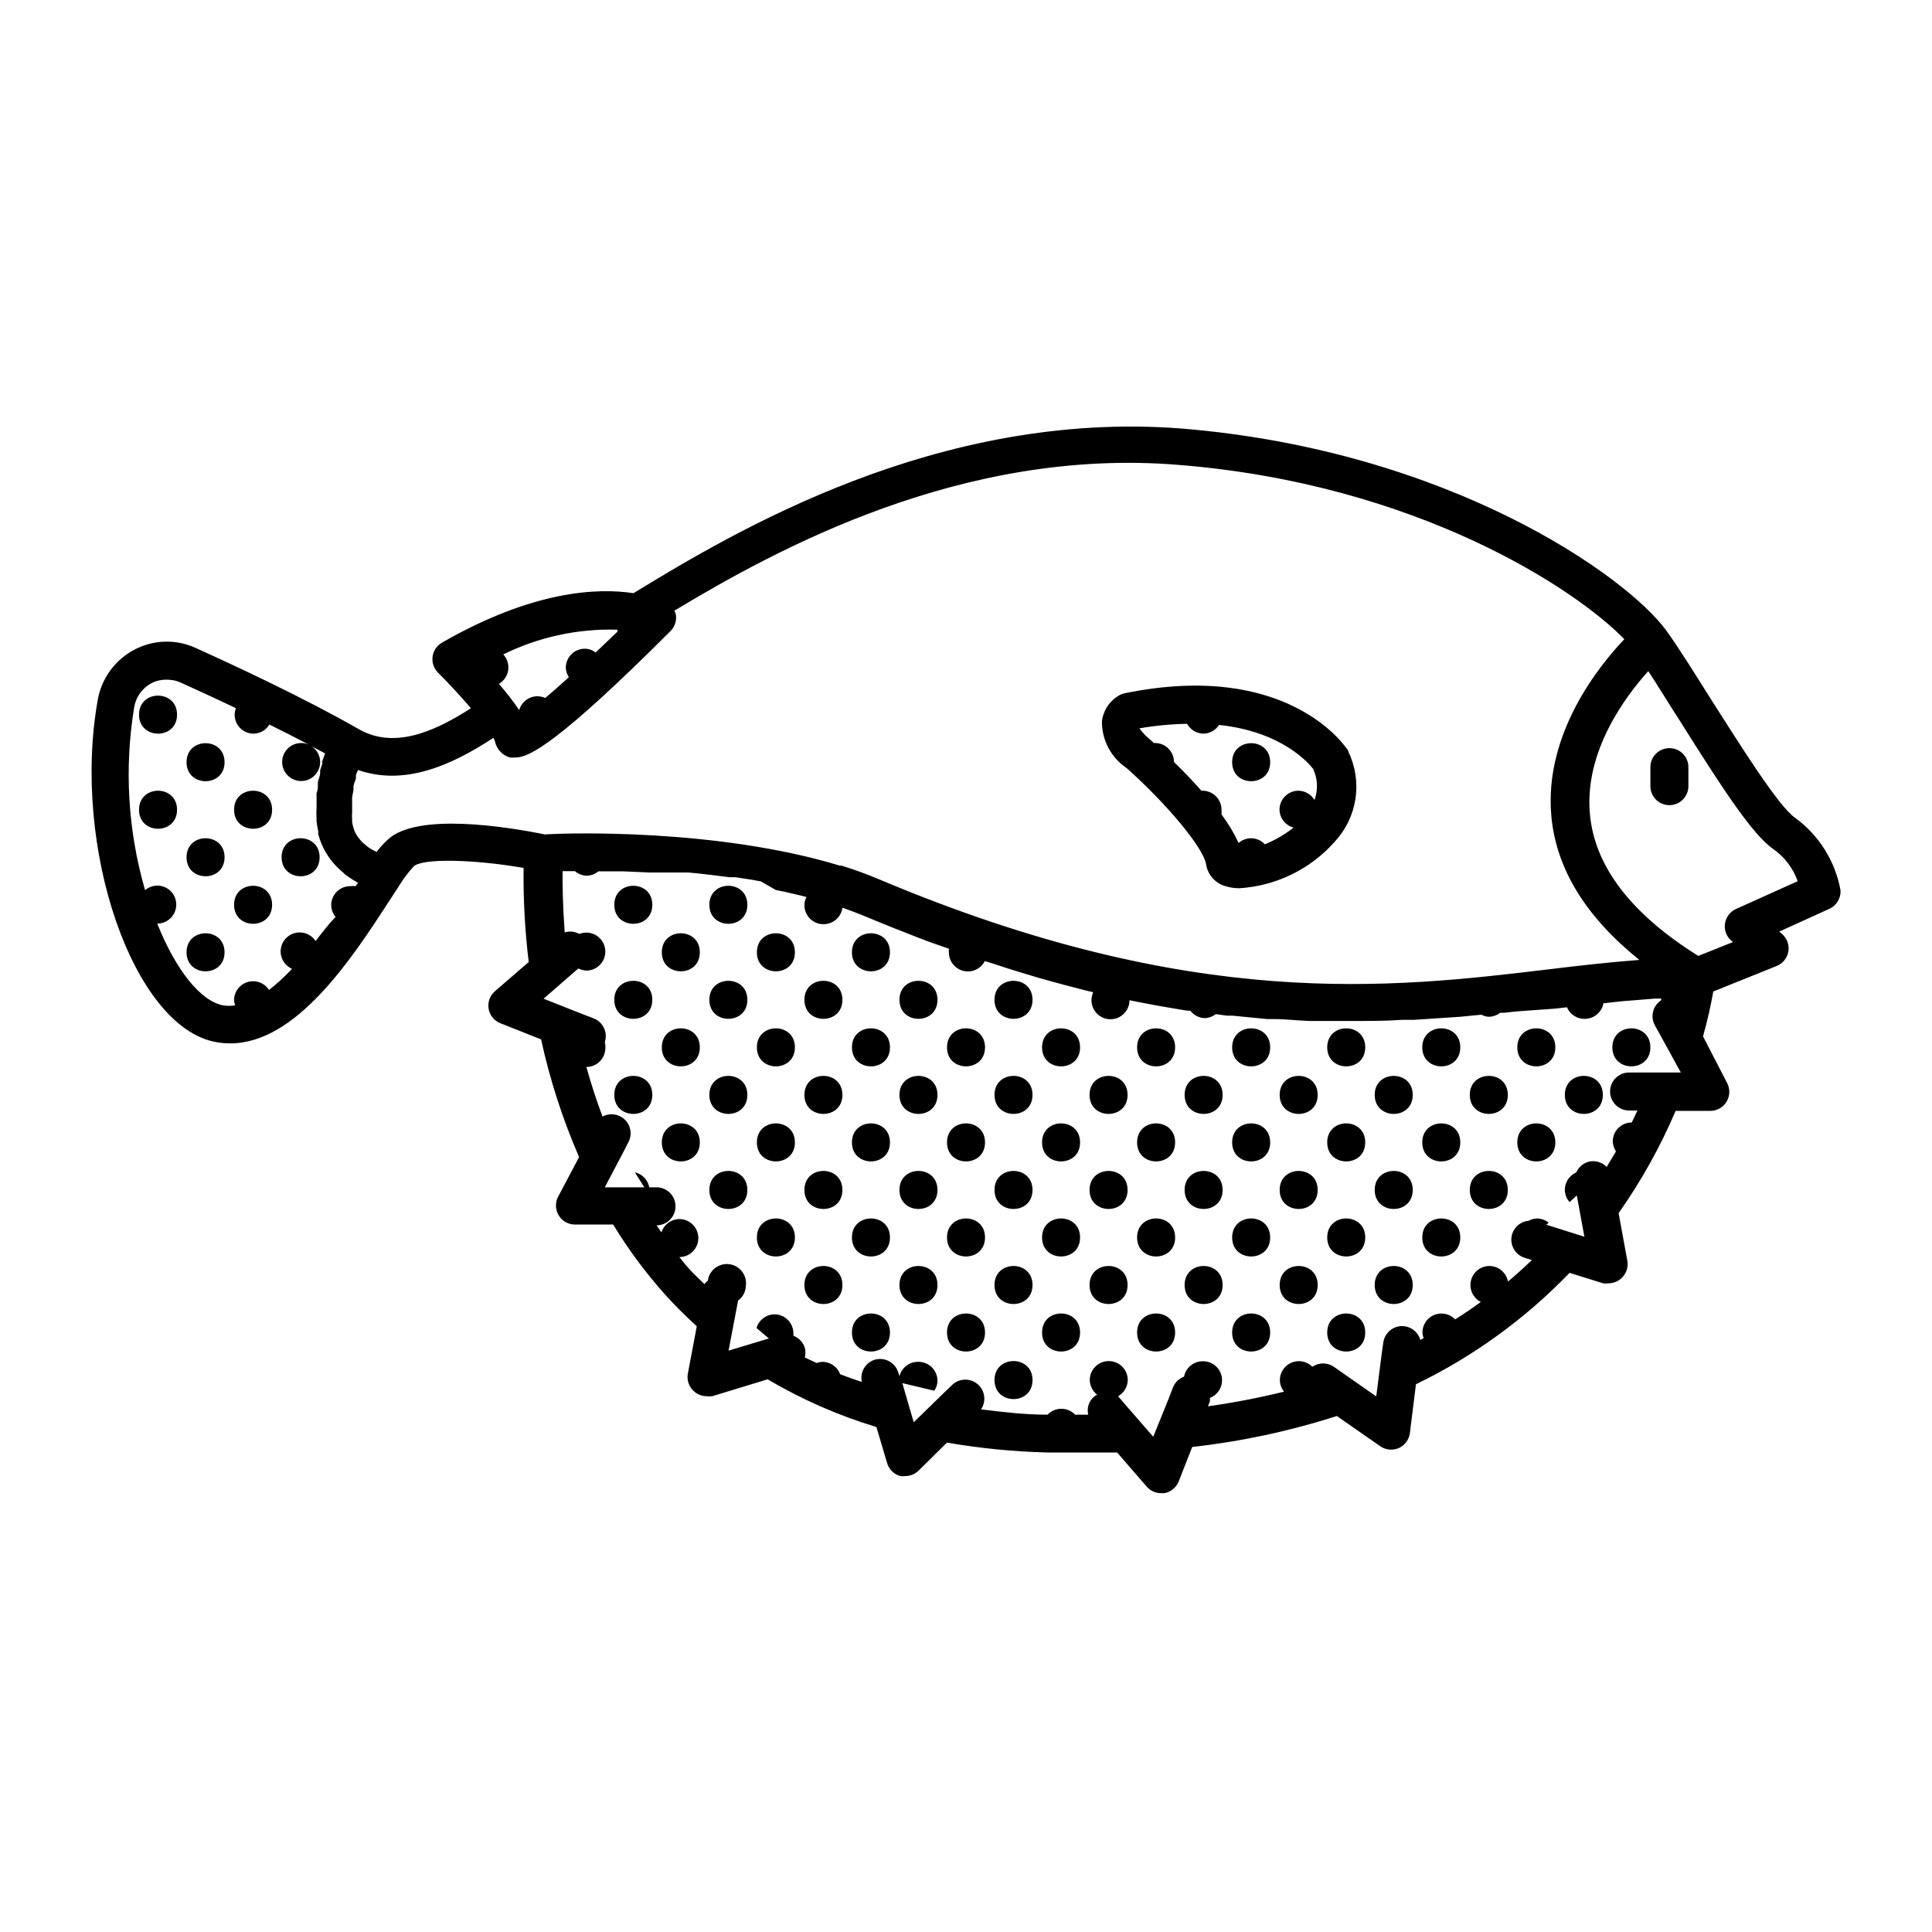 <?xml version="1.0" encoding="UTF-8"?>
<!-- Uploaded to: ICON Repo, www.iconrepo.com, Generator: ICON Repo Mixer Tools -->
<svg fill="#000000" width="800px" height="800px" version="1.1" viewBox="144 144 512 512" xmlns="http://www.w3.org/2000/svg">
 <g>
  <path d="m568.77 434.16c0 6.719-10.074 6.719-10.074 0s10.074-6.719 10.074 0"/>
  <path d="m556.18 446.75c0 6.715-10.078 6.715-10.078 0 0-6.719 10.078-6.719 10.078 0"/>
  <path d="m581.37 421.56c0 6.715-10.078 6.715-10.078 0 0-6.719 10.078-6.719 10.078 0"/>
  <path d="m543.59 434.16c0 6.719-10.078 6.719-10.078 0s10.078-6.719 10.078 0"/>
  <path d="m530.99 446.75c0 6.715-10.074 6.715-10.074 0 0-6.719 10.074-6.719 10.074 0"/>
  <path d="m556.18 421.56c0 6.715-10.078 6.715-10.078 0 0-6.719 10.078-6.719 10.078 0"/>
  <path d="m543.59 459.35c0 6.719-10.078 6.719-10.078 0s10.078-6.719 10.078 0"/>
  <path d="m530.99 471.94c0 6.719-10.074 6.719-10.074 0 0-6.715 10.074-6.715 10.074 0"/>
  <path d="m518.39 434.16c0 6.719-10.078 6.719-10.078 0s10.078-6.719 10.078 0"/>
  <path d="m505.8 446.75c0 6.715-10.074 6.715-10.074 0 0-6.719 10.074-6.719 10.074 0"/>
  <path d="m530.99 421.56c0 6.715-10.074 6.715-10.074 0 0-6.719 10.074-6.719 10.074 0"/>
  <path d="m518.39 459.35c0 6.719-10.078 6.719-10.078 0s10.078-6.719 10.078 0"/>
  <path d="m505.8 471.94c0 6.719-10.074 6.719-10.074 0 0-6.715 10.074-6.715 10.074 0"/>
  <path d="m518.39 484.54c0 6.715-10.078 6.715-10.078 0 0-6.719 10.078-6.719 10.078 0"/>
  <path d="m505.8 497.13c0 6.719-10.074 6.719-10.074 0s10.074-6.719 10.074 0"/>
  <path d="m493.2 434.16c0 6.719-10.074 6.719-10.074 0s10.074-6.719 10.074 0"/>
  <path d="m505.8 421.56c0 6.715-10.074 6.715-10.074 0 0-6.719 10.074-6.719 10.074 0"/>
  <path d="m493.2 459.35c0 6.719-10.074 6.719-10.074 0s10.074-6.719 10.074 0"/>
  <path d="m493.2 484.54c0 6.715-10.074 6.715-10.074 0 0-6.719 10.074-6.719 10.074 0"/>
  <path d="m480.61 497.13c0 6.719-10.078 6.719-10.078 0s10.078-6.719 10.078 0"/>
  <path d="m468.01 434.16c0 6.719-10.074 6.719-10.074 0s10.074-6.719 10.074 0"/>
  <path d="m480.61 421.56c0 6.715-10.078 6.715-10.078 0 0-6.719 10.078-6.719 10.078 0"/>
  <path d="m468.01 459.35c0 6.719-10.074 6.719-10.074 0s10.074-6.719 10.074 0"/>
  <path d="m480.61 446.75c0 6.715-10.078 6.715-10.078 0 0-6.719 10.078-6.719 10.078 0"/>
  <path d="m468.01 484.54c0 6.715-10.074 6.715-10.074 0 0-6.719 10.074-6.719 10.074 0"/>
  <path d="m455.42 497.13c0 6.719-10.078 6.719-10.078 0s10.078-6.719 10.078 0"/>
  <path d="m480.61 471.94c0 6.719-10.078 6.719-10.078 0 0-6.715 10.078-6.715 10.078 0"/>
  <path d="m442.82 434.16c0 6.719-10.078 6.719-10.078 0s10.078-6.719 10.078 0"/>
  <path d="m455.42 421.56c0 6.715-10.078 6.715-10.078 0 0-6.719 10.078-6.719 10.078 0"/>
  <path d="m442.82 459.35c0 6.719-10.078 6.719-10.078 0s10.078-6.719 10.078 0"/>
  <path d="m455.42 446.75c0 6.715-10.078 6.715-10.078 0 0-6.719 10.078-6.719 10.078 0"/>
  <path d="m442.82 484.54c0 6.715-10.078 6.715-10.078 0 0-6.719 10.078-6.719 10.078 0"/>
  <path d="m430.23 497.13c0 6.719-10.074 6.719-10.074 0s10.074-6.719 10.074 0"/>
  <path d="m455.42 471.94c0 6.719-10.078 6.719-10.078 0 0-6.715 10.078-6.715 10.078 0"/>
  <path d="m417.63 408.96c0 6.719-10.078 6.719-10.078 0 0-6.715 10.078-6.715 10.078 0"/>
  <path d="m417.63 434.16c0 6.719-10.078 6.719-10.078 0s10.078-6.719 10.078 0"/>
  <path d="m430.23 421.56c0 6.715-10.074 6.715-10.074 0 0-6.719 10.074-6.719 10.074 0"/>
  <path d="m417.63 459.35c0 6.719-10.078 6.719-10.078 0s10.078-6.719 10.078 0"/>
  <path d="m430.23 446.75c0 6.715-10.074 6.715-10.074 0 0-6.719 10.074-6.719 10.074 0"/>
  <path d="m417.63 484.54c0 6.715-10.078 6.715-10.078 0 0-6.719 10.078-6.719 10.078 0"/>
  <path d="m405.04 497.13c0 6.719-10.074 6.719-10.074 0s10.074-6.719 10.074 0"/>
  <path d="m430.23 471.94c0 6.719-10.074 6.719-10.074 0 0-6.715 10.074-6.715 10.074 0"/>
  <path d="m417.63 509.73c0 6.719-10.078 6.719-10.078 0 0-6.715 10.078-6.715 10.078 0"/>
  <path d="m392.44 408.96c0 6.719-10.078 6.719-10.078 0 0-6.715 10.078-6.715 10.078 0"/>
  <path d="m379.85 421.56c0 6.715-10.078 6.715-10.078 0 0-6.719 10.078-6.719 10.078 0"/>
  <path d="m392.44 434.16c0 6.719-10.078 6.719-10.078 0s10.078-6.719 10.078 0"/>
  <path d="m379.85 446.75c0 6.715-10.078 6.715-10.078 0 0-6.719 10.078-6.719 10.078 0"/>
  <path d="m405.04 421.56c0 6.715-10.074 6.715-10.074 0 0-6.719 10.074-6.719 10.074 0"/>
  <path d="m392.44 459.35c0 6.719-10.078 6.719-10.078 0s10.078-6.719 10.078 0"/>
  <path d="m405.04 446.75c0 6.715-10.074 6.715-10.074 0 0-6.719 10.074-6.719 10.074 0"/>
  <path d="m392.44 484.54c0 6.715-10.078 6.715-10.078 0 0-6.719 10.078-6.719 10.078 0"/>
  <path d="m379.85 497.13c0 6.719-10.078 6.719-10.078 0s10.078-6.719 10.078 0"/>
  <path d="m405.04 471.94c0 6.719-10.074 6.719-10.074 0 0-6.715 10.074-6.715 10.074 0"/>
  <path d="m367.25 408.96c0 6.719-10.074 6.719-10.074 0 0-6.715 10.074-6.715 10.074 0"/>
  <path d="m379.85 396.37c0 6.719-10.078 6.719-10.078 0s10.078-6.719 10.078 0"/>
  <path d="m367.25 434.16c0 6.719-10.074 6.719-10.074 0s10.074-6.719 10.074 0"/>
  <path d="m367.25 459.35c0 6.719-10.074 6.719-10.074 0s10.074-6.719 10.074 0"/>
  <path d="m354.66 471.94c0 6.719-10.078 6.719-10.078 0 0-6.715 10.078-6.715 10.078 0"/>
  <path d="m367.25 484.54c0 6.715-10.074 6.715-10.074 0 0-6.719 10.074-6.719 10.074 0"/>
  <path d="m379.85 471.94c0 6.719-10.078 6.719-10.078 0 0-6.715 10.078-6.715 10.078 0"/>
  <path d="m342.06 383.78c0 6.715-10.074 6.715-10.074 0 0-6.719 10.074-6.719 10.074 0"/>
  <path d="m342.06 408.96c0 6.719-10.074 6.719-10.074 0 0-6.715 10.074-6.715 10.074 0"/>
  <path d="m354.66 396.37c0 6.719-10.078 6.719-10.078 0s10.078-6.719 10.078 0"/>
  <path d="m342.06 434.16c0 6.719-10.074 6.719-10.074 0s10.074-6.719 10.074 0"/>
  <path d="m329.46 446.75c0 6.715-10.074 6.715-10.074 0 0-6.719 10.074-6.719 10.074 0"/>
  <path d="m354.66 421.56c0 6.715-10.078 6.715-10.078 0 0-6.719 10.078-6.719 10.078 0"/>
  <path d="m342.06 459.35c0 6.719-10.074 6.719-10.074 0s10.074-6.719 10.074 0"/>
  <path d="m354.66 446.75c0 6.715-10.078 6.715-10.078 0 0-6.719 10.078-6.719 10.078 0"/>
  <path d="m316.87 383.78c0 6.715-10.078 6.715-10.078 0 0-6.719 10.078-6.719 10.078 0"/>
  <path d="m316.87 408.96c0 6.719-10.078 6.719-10.078 0 0-6.715 10.078-6.715 10.078 0"/>
  <path d="m329.46 396.37c0 6.719-10.074 6.719-10.074 0s10.074-6.719 10.074 0"/>
  <path d="m316.87 434.16c0 6.719-10.078 6.719-10.078 0s10.078-6.719 10.078 0"/>
  <path d="m329.46 421.56c0 6.715-10.074 6.715-10.074 0 0-6.719 10.074-6.719 10.074 0"/>
  <path d="m619.76 360.75c-4.383-2.871-15.113-20.152-22.371-31.488-4.434-7.055-8.613-13.754-11.789-18.137-10.43-14.359-57.281-47.711-128.42-53.555-64.688-5.039-118.8 27.457-145.3 43.629-9.523-1.461-26.703-0.707-50.734 13.098v0.004c-1.371 0.777-2.297 2.152-2.508 3.719-0.207 1.562 0.328 3.133 1.449 4.242 2.922 2.922 6.047 6.297 8.715 9.422-10.578 6.852-20.859 10.68-29.824 5.492-14.609-8.363-33.301-17.027-43.125-21.461v-0.004c-5.184-2.379-11.18-2.211-16.223 0.453-5.125 2.688-8.719 7.602-9.723 13.301-7.004 39.246 9.418 86.707 31.285 90.688 1.262 0.238 2.543 0.355 3.828 0.352 17.434 0 32.043-22.219 41.867-37.332l3.273-5.039c1.016-1.617 2.18-3.137 3.477-4.535 2.316-2.168 15.617-1.914 29.121 0.402-0.102 8.336 0.355 16.668 1.359 24.941l-8.969 7.758h0.004c-1.324 1.152-1.953 2.906-1.664 4.637 0.301 1.734 1.484 3.184 3.125 3.828l10.781 4.281c2.332 10.699 5.707 21.145 10.074 31.188l-5.543 10.48v-0.004c-0.832 1.57-0.781 3.461 0.141 4.981 0.918 1.516 2.57 2.441 4.344 2.426h10.078c4.016 6.582 8.617 12.789 13.754 18.543 2.672 2.973 5.492 5.742 8.414 8.414l-2.367 12.543c-0.324 1.734 0.289 3.516 1.609 4.684 0.926 0.84 2.129 1.309 3.375 1.312 0.484 0.07 0.977 0.07 1.461 0l14.711-4.484h0.004c9.059 5.363 18.734 9.609 28.816 12.645l2.82 9.523c0.484 1.695 1.824 3.016 3.527 3.477 0.434 0.051 0.875 0.051 1.309 0 1.297-0.008 2.543-0.512 3.477-1.41l7.559-7.457c8.773 1.512 17.648 2.387 26.551 2.617h8.465 10.078l7.859 9.07h-0.004c0.957 1.086 2.332 1.711 3.777 1.711h0.859c1.734-0.301 3.184-1.484 3.828-3.121l3.578-9.117v-0.004c13.02-1.457 25.863-4.207 38.34-8.211l11.488 8.012h-0.004c0.844 0.586 1.844 0.902 2.871 0.906 0.695-0.004 1.379-0.141 2.016-0.402 1.621-0.715 2.75-2.223 2.973-3.981l1.613-12.949c15.207-7.356 28.992-17.352 40.707-29.523l8.867 2.769v0.004c0.5 0.074 1.012 0.074 1.512 0 1.23-0.016 2.414-0.484 3.324-1.312 1.305-1.16 1.914-2.914 1.613-4.633l-2.316-12.648c5.973-8.48 11.039-17.562 15.113-27.102h9.32c1.754-0.051 3.359-1.008 4.234-2.527 0.871-1.523 0.891-3.391 0.047-4.93l-6.348-12.293c1.109-3.918 2.016-7.883 2.723-11.891l16.777-6.75c1.652-0.652 2.836-2.129 3.121-3.879 0.285-1.766-0.387-3.547-1.762-4.688l-0.656-0.555 13.199-5.996c1.984-0.855 3.203-2.883 3.023-5.035-1.414-7.664-5.703-14.496-11.988-19.098zm-49.98 92.5c-1.148-1.184-2.805-1.727-4.434-1.461-1.613 0.324-2.969 1.414-3.625 2.922-1.844 0.805-3.031 2.625-3.023 4.637 0.023 1.188 0.473 2.332 1.258 3.223l1.914-1.762 2.016 10.934-10.078-3.176 0.605-0.555h0.004c-0.859-0.688-1.922-1.078-3.023-1.105-0.797 0.008-1.574 0.215-2.269 0.602-2.043 0.176-3.773 1.57-4.383 3.527-0.82 2.656 0.668 5.477 3.324 6.297l1.914 0.605c-2.016 1.914-4.133 3.828-6.348 5.691v0.004c-0.441-2.426-2.574-4.172-5.035-4.133-2.305 0.059-4.273 1.672-4.785 3.918-0.512 2.246 0.566 4.555 2.617 5.606-2.168 1.613-4.434 3.125-6.801 4.637v-0.004c-0.945-0.992-2.258-1.555-3.629-1.562-2.781 0-5.035 2.258-5.035 5.039 0.02 0.5 0.125 0.992 0.301 1.461l-0.855 0.504c-0.547-1.934-2.191-3.359-4.184-3.629-2.754-0.355-5.277 1.582-5.641 4.336l-0.453 3.223-1.41 11.035-8.867-6.195-2.367-1.664h-0.004c-1.715-1.176-3.977-1.176-5.691 0-1.441-1.453-3.617-1.891-5.508-1.105s-3.121 2.633-3.109 4.68c0.031 1.102 0.418 2.164 1.109 3.023-6.648 1.629-13.375 2.926-20.152 3.879l0.504-1.309c0.023-0.301 0.023-0.605 0-0.906 1.938-0.75 3.219-2.609 3.227-4.688 0-1.336-0.531-2.617-1.477-3.562-0.945-0.945-2.227-1.473-3.562-1.473-2.449-0.047-4.574 1.676-5.039 4.078-1.328 0.488-2.387 1.512-2.922 2.824l-1.16 3.023-4.082 10.078-7.106-8.16-1.863-2.168-0.348-0.406c1.551-0.875 2.527-2.504 2.566-4.285 0-2.781-2.254-5.035-5.035-5.035-2.785 0-5.039 2.254-5.039 5.035 0.035 1.527 0.758 2.953 1.965 3.883-0.289 0.129-0.562 0.297-0.805 0.504-1.398 1.16-2.004 3.019-1.562 4.785h-3.477c-0.953-1.004-2.273-1.57-3.652-1.57-1.383 0-2.703 0.566-3.652 1.57-6.098 0-11.941-0.707-17.633-1.41 1.422-2.094 1.078-4.914-0.812-6.598-1.887-1.684-4.731-1.707-6.644-0.055l-2.316 2.215-8.062 7.863-3.023-10.379 8.465 2.016c0.543-0.766 0.844-1.68 0.855-2.621 0-1.336-0.531-2.617-1.477-3.562-0.945-0.945-2.227-1.477-3.562-1.477-2.371-0.066-4.469 1.527-5.039 3.828l-0.301-0.957c-0.375-1.281-1.242-2.363-2.414-3.004-1.172-0.645-2.551-0.793-3.832-0.422-2.5 0.777-3.988 3.34-3.426 5.894-1.914-0.656-3.879-1.309-5.742-2.066l-0.004 0.004c-0.73-1.961-2.594-3.262-4.684-3.277-0.531 0.023-1.059 0.125-1.562 0.305l-3.125-1.461h0.004c0.219-0.844 0.219-1.73 0-2.57-0.473-1.465-1.586-2.633-3.023-3.176 0.023-0.215 0.023-0.438 0-0.652 0-1.336-0.531-2.617-1.477-3.562-0.945-0.945-2.227-1.477-3.562-1.477-2.203 0.043-4.121 1.512-4.734 3.629l3.273 2.769-10.68 3.223 2.016-10.578 0.504-2.672h-0.004c1.262-0.918 2.023-2.371 2.066-3.93 0.375-2.781-1.574-5.34-4.356-5.719-2.785-0.375-5.344 1.578-5.719 4.359-0.328 0.277-0.633 0.578-0.906 0.906-1.258-1.258-2.57-2.418-3.777-3.727-1.211-1.309-1.914-2.316-2.871-3.426h-0.004c2.781 0 5.039-2.258 5.039-5.039s-2.258-5.039-5.039-5.039c-2.172 0.031-4.082 1.453-4.734 3.527l-1.309-1.863h-0.004c2.785 0 5.039-2.258 5.039-5.039s-2.254-5.039-5.039-5.039h-1.914c-0.371-1.969-1.871-3.531-3.828-3.981l2.519 3.981h-10.48l5.039-9.574 1.309-2.57v0.004c0.945-1.969 0.512-4.324-1.074-5.828s-3.957-1.816-5.875-0.773c-1.664-4.434-3.074-8.816-4.281-13.148h-0.004c1.336 0 2.617-0.531 3.562-1.477 0.945-0.941 1.477-2.223 1.477-3.562 0.039-0.523-0.012-1.051-0.152-1.559 0.836-2.516-0.422-5.246-2.871-6.25l-3.023-1.16-10.328-4.082 8.16-7.106 1.059-0.906 0.004 0.004c0.691 0.336 1.445 0.527 2.215 0.555 1.492-0.035 2.891-0.727 3.82-1.891 0.93-1.164 1.297-2.684 1-4.144-0.293-1.461-1.223-2.715-2.531-3.426-1.309-0.715-2.867-0.809-4.254-0.262-1.188-0.648-2.586-0.797-3.879-0.402-0.504-6.953-0.605-12.594-0.555-16.223h3.273c0.875 0.746 1.977 1.172 3.125 1.207 1.125-0.031 2.207-0.438 3.074-1.156h6.75l6.902 0.301h10.227l3.074 0.301 2.57 0.301 5.289 0.656h1.562l4.586 0.707 2.117 0.402 3.977 2.269 2.215 0.453 3.93 0.906 1.965 0.504h0.004c-0.367 0.664-0.559 1.41-0.555 2.164 0 1.336 0.531 2.621 1.473 3.562 0.945 0.945 2.227 1.477 3.562 1.477 2.547 0.023 4.711-1.859 5.039-4.383 2.367 0.855 4.383 1.613 6.195 2.367 4.785 2.016 9.473 3.879 14.055 5.644l2.922 1.109 5.039 1.762h0.004c-0.023 0.352-0.023 0.707 0 1.059 0.035 2.312 1.641 4.301 3.894 4.828 2.254 0.523 4.574-0.555 5.625-2.613l0.855 0.25c3.93 1.309 7.758 2.519 11.539 3.629l2.016 0.605c4.082 1.16 8.062 2.215 11.992 3.223l2.316 0.555c-0.281 0.672-0.434 1.391-0.453 2.117 0 2.781 2.254 5.039 5.039 5.039 2.781 0 5.035-2.258 5.035-5.039l1.965 0.402c3.828 0.754 7.508 1.41 11.184 2.016l2.215 0.352h0.754l0.008 0.004c0.93 1.207 2.356 1.93 3.879 1.965 1.043-0.047 2.047-0.418 2.871-1.059l2.922 0.402h1.461l9.219 0.906h1.664c3.223 0 6.398 0.402 9.473 0.504h11.891c4.383 0 8.613 0 12.797-0.301h3.125l12.141-0.805 5.691-0.555v-0.004c0.648 0.359 1.375 0.551 2.117 0.555 1.043-0.047 2.047-0.414 2.871-1.059h1.059l3.125-0.352 10.426-0.754 3.074-0.352v-0.004c0.789 1.863 2.613 3.074 4.633 3.074 2.465 0.039 4.598-1.707 5.039-4.129l5.039-0.555 3.176-0.25 5.594-0.453h1.512l-0.004-0.004c-0.023 0.152-0.023 0.305 0 0.453-2.199 1.422-2.945 4.289-1.715 6.602l1.562 2.82 5.34 9.723h-13.703c-2.781 0-5.039 2.258-5.039 5.039s2.258 5.039 5.039 5.039h2.215l-1.512 3.176 0.004-0.004c-2.785 0-5.039 2.258-5.039 5.039 0.035 0.938 0.332 1.844 0.855 2.621zm-342.14-59.852c-0.867-1.336-2.312-2.184-3.902-2.289-1.59-0.102-3.133 0.555-4.164 1.77-1.031 1.211-1.43 2.844-1.07 4.394 0.359 1.551 1.43 2.844 2.891 3.481-1.891 2.012-3.93 3.883-6.098 5.594-1.199-1.859-3.473-2.719-5.602-2.117-2.129 0.602-3.617 2.523-3.668 4.734 0.023 0.5 0.125 0.996 0.305 1.461-1.07 0.176-2.16 0.176-3.227 0-6.047-1.16-12.594-9.523-17.434-21.664h0.004c2.781 0 5.035-2.254 5.035-5.035 0-2.785-2.254-5.039-5.035-5.039-1.18 0.031-2.316 0.457-3.227 1.211-4.57-15.773-5.555-32.367-2.871-48.57 0.477-2.691 2.168-5.016 4.586-6.297 1.309-0.656 2.766-0.969 4.231-0.906 1.199 0.004 2.383 0.262 3.477 0.754 3.777 1.715 8.969 4.082 14.66 6.801v0.004c-0.215 0.543-0.336 1.125-0.352 1.711 0 1.336 0.531 2.617 1.477 3.562 0.941 0.945 2.227 1.477 3.562 1.477 1.715-0.043 3.289-0.953 4.18-2.418 3.477 1.715 6.953 3.477 10.379 5.289-2.043-0.863-4.41-0.293-5.832 1.41s-1.562 4.137-0.344 5.992c1.215 1.855 3.504 2.695 5.629 2.07 2.129-0.625 3.602-2.57 3.621-4.789 0.008-2.008-1.184-3.828-3.023-4.633l4.332 2.316c-0.25 0.605-0.453 1.211-0.707 1.914-0.25 0.707 0 0.402 0 0.656l-0.605 1.863v0.605c0 0.855-0.453 1.715-0.605 2.621h0.004c-0.023 0.184-0.023 0.367 0 0.551 0 0.754 0 1.512-0.352 2.266v0.004c-0.023 0.285-0.023 0.57 0 0.855v2.469 0.555c-0.074 0.988-0.074 1.984 0 2.973v0.754c0 0.25 0.25 1.512 0.402 2.316 0.152 0.805 0 0.555 0 0.855v0.004c0.262 1 0.598 1.977 1.008 2.922 0.598 1.352 1.34 2.637 2.215 3.828l0.754 0.957h0.004c0.809 0.922 1.684 1.777 2.617 2.57l0.605 0.555c1.066 0.809 2.195 1.531 3.375 2.168l-0.605 0.906h0.004c-0.488-0.051-0.977-0.051-1.461 0-2.785 0-5.039 2.254-5.039 5.035 0.02 1.145 0.43 2.246 1.156 3.125-2.012 2.066-3.625 4.231-5.289 6.398zm19.195-26.953c-1.121 0.996-2.137 2.113-3.023 3.324-0.758-0.332-1.484-0.734-2.164-1.207-0.223-0.141-0.43-0.312-0.605-0.504-0.5-0.352-0.957-0.758-1.359-1.211l-0.453-0.555c-0.508-0.613-0.93-1.289-1.262-2.016-0.293-0.766-0.512-1.559-0.652-2.367v-0.707 0.004c-0.055-0.672-0.055-1.348 0-2.016v-0.555-2.57c-0.027-0.219-0.027-0.438 0-0.656 0.082-0.66 0.199-1.316 0.352-1.965v-0.805c0-0.754 0.402-1.562 0.656-2.316l-0.004-0.707c0-0.555 0.402-1.059 0.555-1.562 12.043 4.18 24.234-0.855 35.871-8.516v0.004c0.18 0.262 0.312 0.551 0.406 0.855 0.398 2.062 1.914 3.734 3.93 4.332 0.551 0.059 1.109 0.059 1.66 0 3.477 0 11.387-3.93 40.961-33.504 1.133-1.137 1.656-2.746 1.41-4.332-0.09-0.367-0.227-0.723-0.402-1.059 27.156-16.324 76.328-43.328 133.51-38.641 63.328 5.039 105.4 32.949 118.24 46.199-6.902 7.254-21.262 25.191-19.348 46.805 1.258 14.055 9.168 26.801 23.328 38.188-7.758 0.605-15.617 1.461-23.781 2.469-42.066 5.039-94.465 11.234-177.59-23.781h0.004c-3.293-1.395-6.656-2.621-10.074-3.676h-0.453c-32.547-9.875-72.348-8.668-78.141-8.262-10.43-2.117-33.859-5.797-41.566 1.309zm60.809-55.418v0.352l-5.793 5.543c-0.82-0.645-1.828-1-2.871-1.008-2.781 0-5.039 2.254-5.039 5.035 0.039 0.898 0.32 1.77 0.809 2.519-2.266 2.066-4.332 3.879-6.246 5.492h-0.004c-0.668-0.281-1.387-0.434-2.113-0.453-2.234 0.027-4.184 1.527-4.789 3.68-1.648-2.43-3.449-4.75-5.391-6.953 1.332-0.77 2.242-2.106 2.469-3.625 0.227-1.523-0.258-3.062-1.309-4.184 9.406-4.625 19.801-6.875 30.277-6.551zm296.44 73.855c-1.59 0.703-2.707 2.176-2.949 3.898-0.246 1.723 0.41 3.449 1.742 4.566l0.402 0.301-9.219 3.68c-17.734-11.082-27.508-23.73-28.719-37.633-1.512-16.473 9.32-31.035 15.469-37.836 2.418 3.629 5.039 8.012 8.012 12.594 11.586 18.438 19.598 30.781 25.191 34.613h-0.004c2.957 2.09 5.191 5.047 6.398 8.461z"/>
  <path d="m228.7 371.18c0 6.719-10.074 6.719-10.074 0 0-6.715 10.074-6.715 10.074 0"/>
  <path d="m216.11 358.59c0 6.719-10.078 6.719-10.078 0s10.078-6.719 10.078 0"/>
  <path d="m216.11 383.78c0 6.715-10.078 6.715-10.078 0 0-6.719 10.078-6.719 10.078 0"/>
  <path d="m203.51 396.37c0 6.719-10.074 6.719-10.074 0s10.074-6.719 10.074 0"/>
  <path d="m190.92 333.39c0 6.719-10.078 6.719-10.078 0s10.078-6.719 10.078 0"/>
  <path d="m190.92 358.59c0 6.719-10.078 6.719-10.078 0s10.078-6.719 10.078 0"/>
  <path d="m203.51 345.99c0 6.719-10.074 6.719-10.074 0 0-6.715 10.074-6.715 10.074 0"/>
  <path d="m203.51 371.18c0 6.719-10.074 6.719-10.074 0 0-6.715 10.074-6.715 10.074 0"/>
  <path d="m581.37 347.3v5.039c0 2.781 2.254 5.035 5.035 5.035 2.785 0 5.039-2.254 5.039-5.035v-5.039c0-2.785-2.254-5.039-5.039-5.039-2.781 0-5.035 2.254-5.035 5.039z"/>
  <path d="m480.61 345.99c0 6.719-10.078 6.719-10.078 0 0-6.715 10.078-6.715 10.078 0"/>
  <path d="m463.63 373.09c0.469 2.867 2.617 5.172 5.441 5.844 1.113 0.316 2.269 0.469 3.426 0.457 9.691-0.617 18.742-5.035 25.191-12.293 2.949-3.16 4.871-7.133 5.519-11.406 0.648-4.269-0.012-8.637-1.891-12.527 0 0 0-0.453-0.352-0.656-0.656-0.957-15.973-23.527-58.793-14.812l-0.004 0.004c-0.477 0.074-0.938 0.227-1.359 0.453-2.633 1.422-4.418 4.031-4.789 7.004-0.043 4.969 2.422 9.625 6.551 12.391 10.629 9.473 20.406 21.16 21.059 25.543zm-5.039-37.281c0.871 1.59 2.523 2.59 4.336 2.621 1.676-0.039 3.223-0.906 4.129-2.316 16.625 1.762 23.68 10.078 24.938 11.637 1.219 2.598 1.344 5.57 0.355 8.262-0.891-1.5-2.488-2.434-4.234-2.469-2.781 0-5.035 2.258-5.035 5.039 0.055 2.231 1.574 4.156 3.727 4.734-2.312 1.828-4.875 3.32-7.606 4.434-0.953-1.023-2.285-1.605-3.68-1.613-1.207 0.016-2.371 0.461-3.273 1.262-1.246-2.672-2.766-5.203-4.535-7.559 0.051-0.418 0.051-0.84 0-1.258 0-1.336-0.531-2.617-1.477-3.562-0.945-0.945-2.227-1.477-3.562-1.477h-0.301c-2.469-2.82-5.039-5.441-7.254-7.609v0.004c0-1.336-0.531-2.621-1.477-3.562-0.945-0.945-2.227-1.477-3.562-1.477h-0.301l-1.16-1.059c-1.008-0.82-1.906-1.77-2.672-2.82 4.195-0.73 8.441-1.133 12.695-1.211z"/>
 </g>
</svg>
